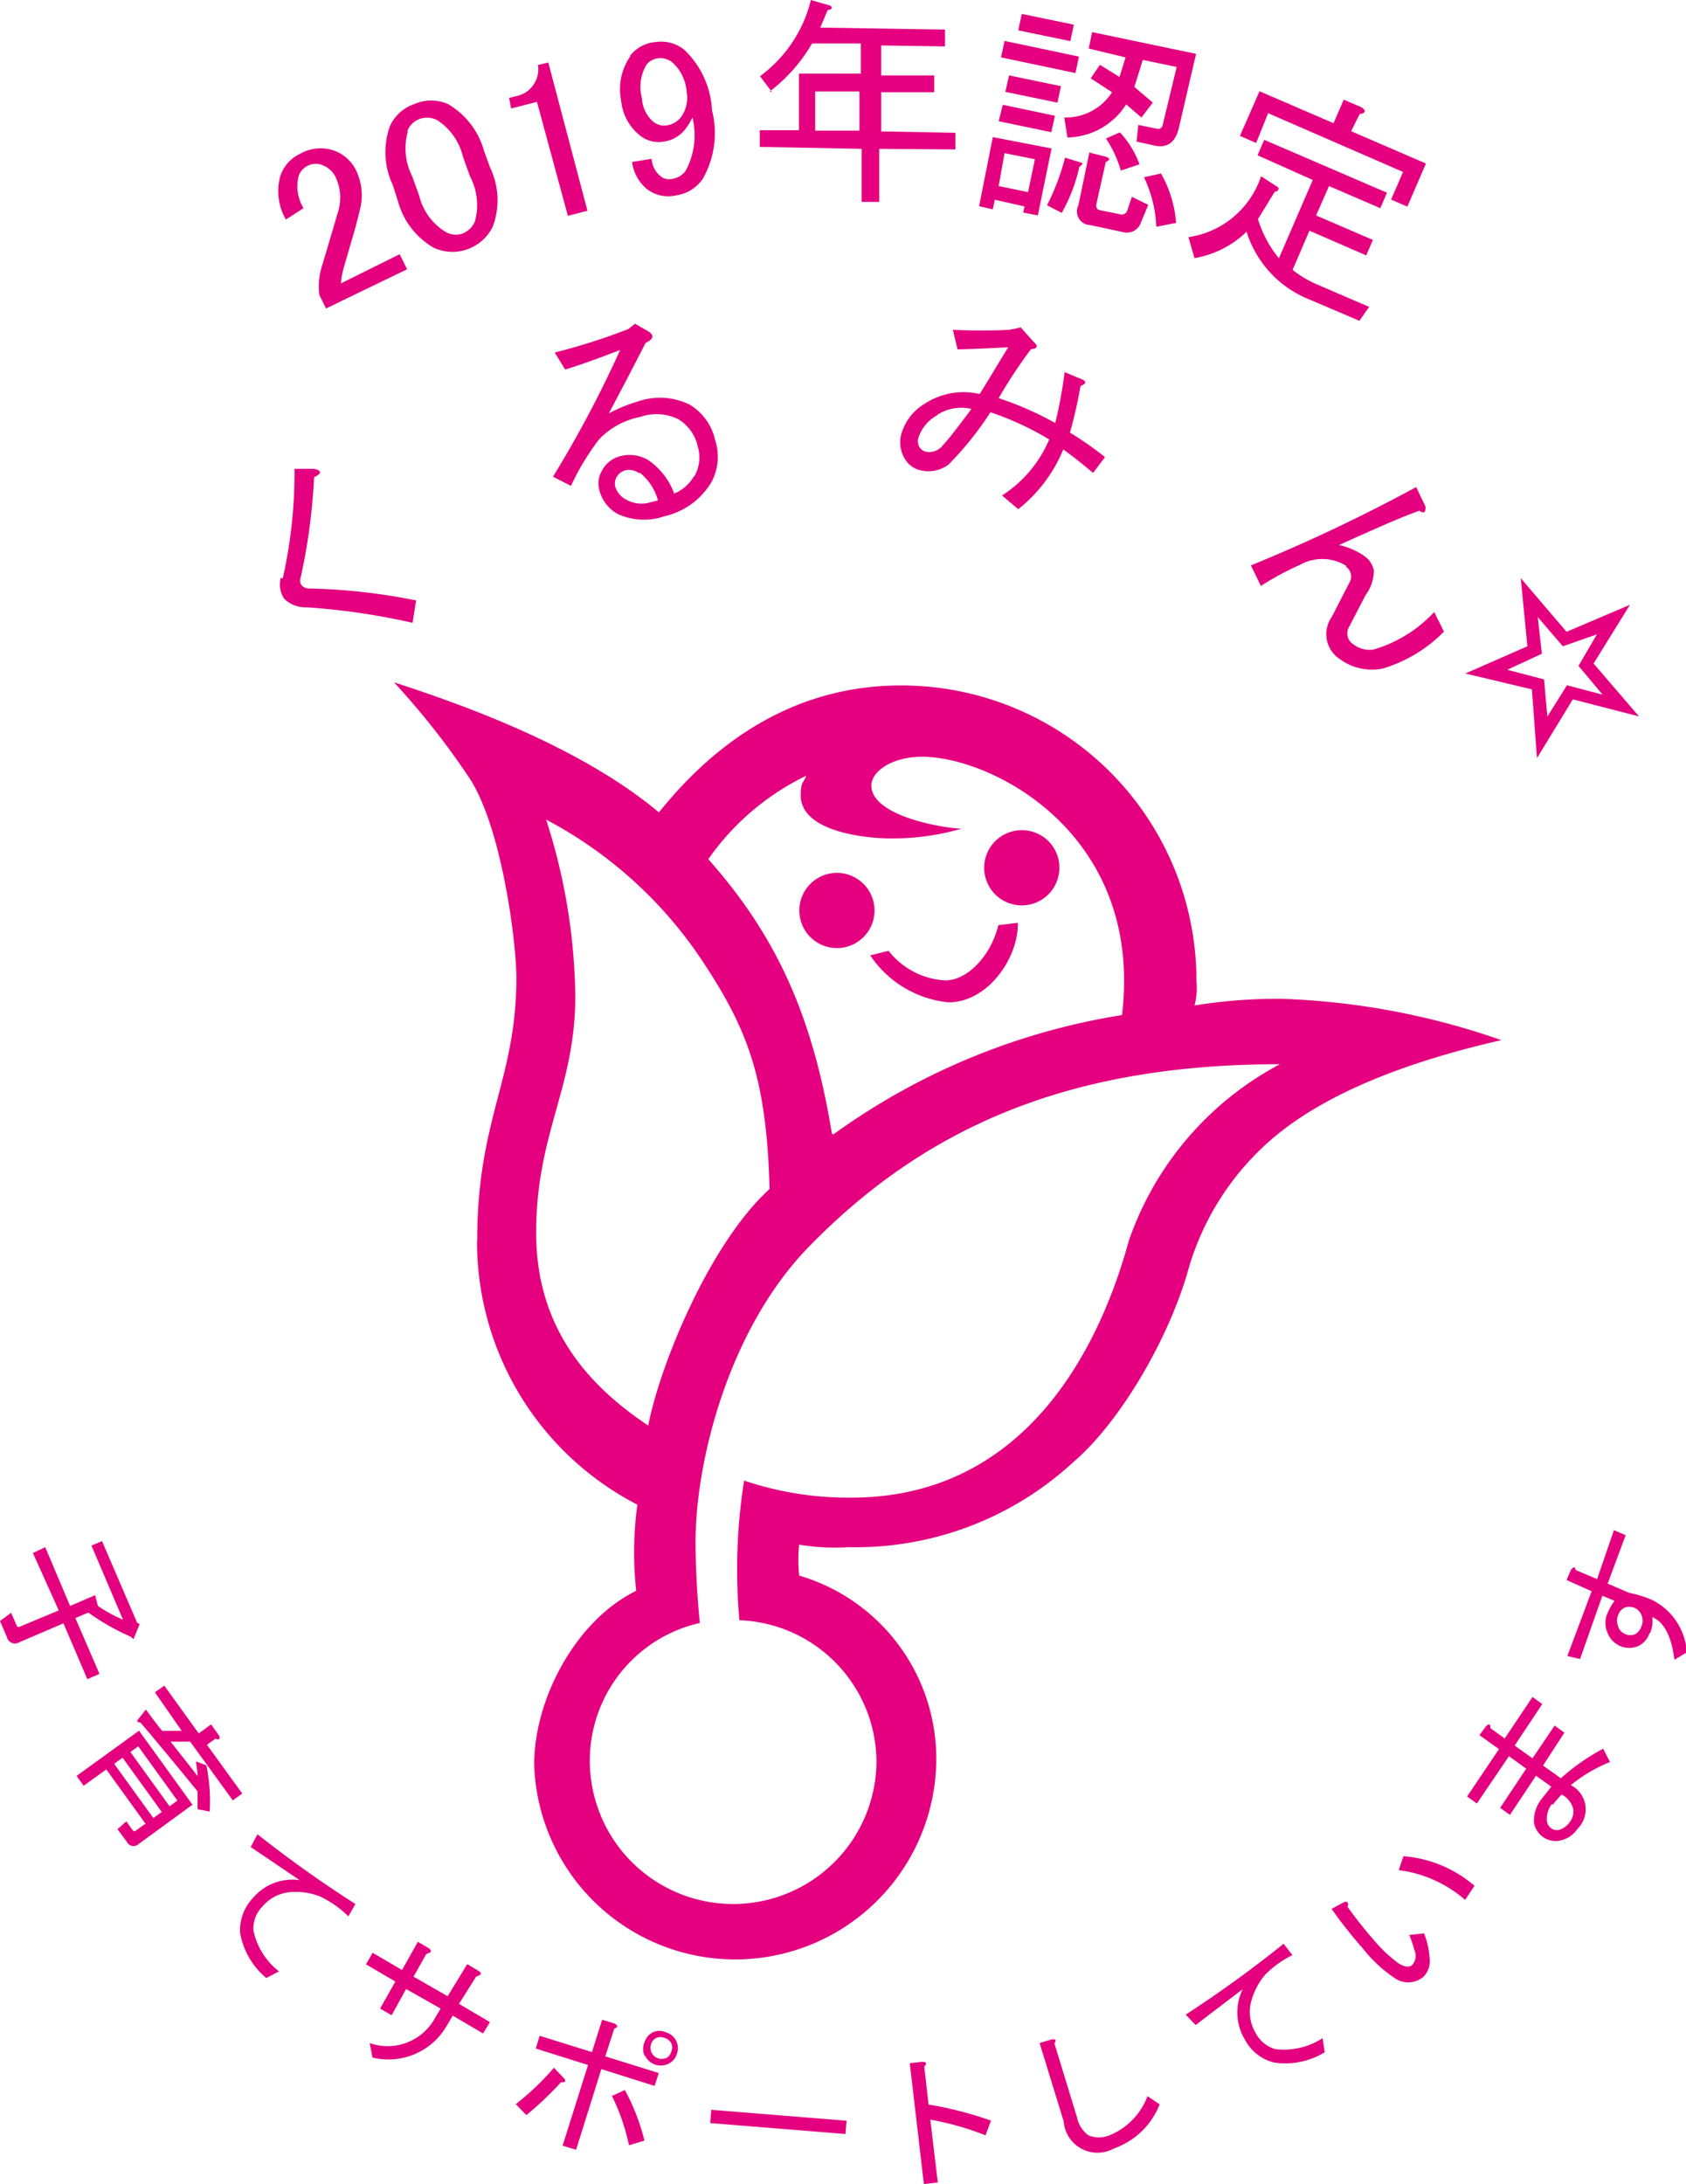 <svg xmlns="http://www.w3.org/2000/svg" viewBox="0 0 86.1 111.52"><defs><style>.cls-1{fill:#e4007f;}</style></defs><g id="レイヤー_2" data-name="レイヤー 2"><g id="レイヤー_1-2" data-name="レイヤー 1"><path class="cls-1" d="M14.44,29.53a24.53,24.53,0,0,0,.6-5.59l1,0c.4.09.41.23,0,.43a30.63,30.63,0,0,1-.68,5.1.54.54,0,0,0,0,.36.5.5,0,0,0,.39.22,30.29,30.29,0,0,1,5.5.61l-.18,1.14a35.23,35.23,0,0,0-5.4-.79,1.56,1.56,0,0,1-1.16-.44,1.31,1.31,0,0,1-.17-1.06"/><path class="cls-1" d="M35.46,24.32a1.94,1.94,0,0,0,.17-1.53,2.16,2.16,0,0,0-1-1.39,2.54,2.54,0,0,0-1.94-.11,3.93,3.93,0,0,0-2.09,1.14,12.2,12.2,0,0,0-1.44,2.38l-.92-.47a58.41,58.41,0,0,0,3.43-6.47c-.93.36-1.87.71-2.81,1L28.33,18a31.66,31.66,0,0,0,3.76-1.2l.34-.27.61.35c.39.21.37.42-.07.63-.62,1.21-1.25,2.42-1.88,3.6a7.64,7.64,0,0,1,1.48-.61,3.46,3.46,0,0,1,2.65.16,2.82,2.82,0,0,1,1.3,1.81,2.72,2.72,0,0,1-.19,2.15,3.75,3.75,0,0,1-2.4,1.74,3.19,3.19,0,0,1-2.41-.13A1.93,1.93,0,0,1,30.6,25a1.28,1.28,0,0,1,.16-1,1.43,1.43,0,0,1,.89-.7,1.86,1.86,0,0,1,1.45.19,3.57,3.57,0,0,1,1.33,1.71,2.05,2.05,0,0,0,1-.87m-2.79-.17A.93.93,0,0,0,32,24a.73.73,0,0,0-.48.31.67.67,0,0,0-.1.54,1.09,1.09,0,0,0,.54.65,1.58,1.58,0,0,0,1.25.15l.39-.1a2.73,2.73,0,0,0-.91-1.4"/><path class="cls-1" d="M52,26l-.83-.7a6.32,6.32,0,0,0,2.41-2.86,15.08,15.08,0,0,0-3-1.39,16.39,16.39,0,0,1-2.15,2.68,1.74,1.74,0,0,1-1.35.3,1.24,1.24,0,0,1-.82-.52A1.64,1.64,0,0,1,46,22.27a2.65,2.65,0,0,1,1.23-1.66,3.62,3.62,0,0,1,2.8-.49c.53-.85,1-1.65,1.46-2.39-.87.05-1.73.09-2.59.11l-.24-1a28.06,28.06,0,0,0,2.89,0l.58-.12.64.72q.4.34-.12.39A24.77,24.77,0,0,0,51,20.33a16.56,16.56,0,0,1,2.89,1.27A24.17,24.17,0,0,0,54.37,19l.81.34c.32.12.33.24,0,.37a24,24,0,0,1-.54,2.38,17.17,17.17,0,0,1,1.79,1.25l-.61.81c-.55-.47-1.06-.87-1.52-1.2A7.57,7.57,0,0,1,52,26m-4.11-4.81a2,2,0,0,0-1,1.2.61.61,0,0,0,.09.48.56.56,0,0,0,.38.21.88.88,0,0,0,.8-.36c.23-.23.71-.85,1.45-1.84a2.27,2.27,0,0,0-1.76.31"/><path class="cls-1" d="M68.76,28.9a2.32,2.32,0,0,0-2.37-.06,14.27,14.27,0,0,0-2,1.08l-.51-1.05a84.49,84.49,0,0,0,8.44-4l.48,1c0,.3-.06.37-.32.21-1.07.38-2.43,1-4.1,1.75a3.71,3.71,0,0,1,1.28.55,1.17,1.17,0,0,1,.5.76,2.14,2.14,0,0,1-.43,1.26L68.9,32a.66.66,0,0,0,.23.91,1.36,1.36,0,0,0,1,.26,6.84,6.84,0,0,0,3.11-1.92l.5,1a7.29,7.29,0,0,1-3.14,1.89,2.79,2.79,0,0,1-2.17-.48,1.52,1.52,0,0,1-.42-2.16l.9-1.75a.6.6,0,0,0-.19-.82"/><path class="cls-1" d="M78.23,35.2l-3.4-.81L78,33l-.34-3.48L80,32.26l3.24-1.38-1.86,3,2.32,2.7-3.38-.87-1.83,3Zm-1.26-1,1.88.49.17,1.9,1-1.6,1.82.48L80.61,34l.94-1.61L79.81,33l-1.28-1.49.21,1.87Z"/><path class="cls-1" d="M14.6,11.21A2.9,2.9,0,0,1,14.31,9a1.93,1.93,0,0,1,1-1.14A2.12,2.12,0,0,1,17,7.67a2,2,0,0,1,1.17,1,2.92,2.92,0,0,1,.22,2c-.15.64-.33,1.28-.52,1.91-.1.35-.2.7-.29,1a4.22,4.22,0,0,0-.17.89l3-1.49.38.77-4.14,2-.34-.69a3.43,3.43,0,0,1,.13-1.47q.48-1.59.78-2.64a2.46,2.46,0,0,0-.07-1.88,1.21,1.21,0,0,0-.72-.65.89.89,0,0,0-.73.05.93.93,0,0,0-.45.52,2.16,2.16,0,0,0,.25,1.64Z"/><path class="cls-1" d="M20.06,9.45a3.92,3.92,0,0,1-.15-3,2.1,2.1,0,0,1,1.26-1.14,2.13,2.13,0,0,1,1.7,0,4,4,0,0,1,1.85,2.4l.31.85a3.86,3.86,0,0,1,.14,3,2.29,2.29,0,0,1-3,1.1,3.91,3.91,0,0,1-1.84-2.36Zm.77-2.74A3.14,3.14,0,0,0,21.05,9l.36,1a3,3,0,0,0,1.36,1.85,1.06,1.06,0,0,0,.84.08,1.14,1.14,0,0,0,.64-.62A3.14,3.14,0,0,0,24,9l-.36-1a3.07,3.07,0,0,0-1.32-1.87,1.13,1.13,0,0,0-.88-.06,1.08,1.08,0,0,0-.64.62"/><path class="cls-1" d="M27.44,3.33,28,3.19l2,7.57-1,.26L27.42,5.2l-1.32.34L26,5l.39-.1a1.36,1.36,0,0,0,.87-.6,1.39,1.39,0,0,0,.21-1"/><path class="cls-1" d="M32.18,2.84a1.84,1.84,0,0,1,1.27-.69,1.91,1.91,0,0,1,1.47.37,4.56,4.56,0,0,1,1.44,3.11,4.72,4.72,0,0,1-.47,3.5,2,2,0,0,1-1.38.85A1.79,1.79,0,0,1,33.1,9.7a2.1,2.1,0,0,1-.82-1.43l1-.16a1.22,1.22,0,0,0,.51.93.71.71,0,0,0,.56.09,1,1,0,0,0,.67-.42A3.8,3.8,0,0,0,35.36,6a3.08,3.08,0,0,1-.33.55,1.68,1.68,0,0,1-1.13.68,1.52,1.52,0,0,1-1.18-.28,2.59,2.59,0,0,1-1-1.81,2.94,2.94,0,0,1,.47-2.27m.8.48A2.18,2.18,0,0,0,32.78,5a1.73,1.73,0,0,0,.55,1.19.9.9,0,0,0,.67.22A1.13,1.13,0,0,0,34.76,6a1.67,1.67,0,0,0,.31-1.28,2.27,2.27,0,0,0-.74-1.54,1,1,0,0,0-.76-.2.9.9,0,0,0-.59.37"/><path class="cls-1" d="M39.43,4.71l-.62-.82A6.82,6.82,0,0,0,41.41,0l1,.29c.12.12.07.2-.14.22l-.38.9,6.37.1v.86L45,2.32l0,1.53,2.71,0,0,.86-2.71,0,0,2,3.79.07v.85L44.9,7.6l0,2.71H44l0-2.71L38.8,7.5V6.65l2,0,0-2.89,3.16,0,0-1.54-2.49,0a8.4,8.4,0,0,1-2.16,2.45m2.32,2,2.26,0,0-2-2.26,0Z"/><path class="cls-1" d="M53.7,7.58,53,11l-.75-.15.07-.31L50.8,10.2l-.1.49L50,10.53,50.7,7Zm-2.4.24L51,9.5l1.5.31.35-1.68Zm-.09-2.47,2.66.56-.18.84L51,6.19Zm.09-3.26,3.8.8-.18.84-3.8-.8Zm.23,1.76,2.65.55L54,5.24l-2.66-.55ZM52.18.71l2.66.55-.18.84L52,1.55Zm1.29,9.77a12,12,0,0,0,.92-2.43l.87.27c.05,0,0,.11-.14.2a8.42,8.42,0,0,1-.9,2.35ZM54.35,6a2.81,2.81,0,0,0,2.44-1.29L55.7,4l.47-.69,1,.62.31-1L55.6,2.48l.17-.84,5.31,1.11L60.2,6.54c-.18.73-.57,1-1.16.91l-1-.22.09-.85.93.19a.24.24,0,0,0,.32-.21l.71-2.94-1.73-.36-.43,1.38.94.8L58.29,6l-.78-.67a3.62,3.62,0,0,1-3,1.69Zm2.12,2c.23.08.23.17,0,.27L56,10.37c-.05.21,0,.33.2.37l1,.2a.29.29,0,0,0,.37-.2l.23-.69.84.41-.37.89a.76.76,0,0,1-.93.5l-1.68-.36a.69.69,0,0,1-.59-1l.56-2.7Zm.72-1.24a4.64,4.64,0,0,1,1,1.63l-.95.32a6.23,6.23,0,0,0-.76-1.64Zm1.86,4.82a6.51,6.51,0,0,0-.63-2.53l.87-.19a6,6,0,0,1,.77,2.52Z"/><path class="cls-1" d="M60.69,12.11A4.61,4.61,0,0,0,64.4,9l.89.58c0,.11,0,.18-.19.21l-.86,1.4a6,6,0,0,0,1.07,2l1.73-4L64.22,7.93l.34-.79,6.27,2.7-.34.79L67.87,9.5,67.21,11l2.9,1.25-.34.79-2.9-1.26-.86,2a5.46,5.46,0,0,0,1.17.71l2.74,1.18-.5.71-2.58-1.1a5.47,5.47,0,0,1-3.18-3.45A5,5,0,0,1,61,13.18ZM69,6.7l3.82,1.65-.95,2.2-.83-.36.61-1.41-6.89-3L64.15,7.3l-.83-.36,1-2.28,3.78,1.63.52-1.2.91.39c.25.18.22.29-.1.35Z"/><path class="cls-1" d="M4.67,78.92l.54-.23L7,82.85l.13.08-.31.77-.15-.13a12,12,0,0,1-2.16-1.23l-.66.28,1.23,2.85-.62.27L3.24,82.89,1,83.85a.43.43,0,0,1-.65-.26L0,82.77l.57-.42L.85,83a.11.11,0,0,0,.16.06L3,82.23,1.68,79.3,2.31,79,3.58,82l1.28-.55L5,82a7,7,0,0,0,1.28.7Z"/><path class="cls-1" d="M4.27,91.18l-.36-.5L7.1,88.37l2.73,3.78-2.74,2a.38.38,0,0,1-.61-.1L6,93.4,6.45,93l.33.46a.11.11,0,0,0,.17,0l.48-.34-2-2.77Zm3.56,1.65.43-.31-2-2.77-.43.31Zm-.77-3.66-.4.29,2,2.77.4-.29Zm3.51-.08,1.8,2.49-.48.35-2.18-3h-1c.49.62.95,1.2,1.38,1.76,0-.26-.06-.51-.08-.75l.53.2a9.14,9.14,0,0,1,.17,2.36l-.62-.12c0-.31,0-.61,0-.91q-1.63-2-2.92-3.52c-.15,0-.19-.06-.14-.13l.42-.53c.27.37.54.73.83,1.09h1L7.91,86.41l.48-.34,1.76,2.44.63-.46.4.56c.09.19,0,.25-.18.17Z"/><path class="cls-1" d="M17.79,97.85a5.4,5.4,0,0,0-1.41-1,3.36,3.36,0,0,0-1.51-.24,2.07,2.07,0,0,0-1.46.73,1.62,1.62,0,0,0-.47,1.21,3.54,3.54,0,0,0,1.31,2.11l-.65.34a3.87,3.87,0,0,1-1.34-2.31,2.4,2.4,0,0,1,.65-1.77A2.65,2.65,0,0,1,15.3,96l-2.5-1.69.35-.65a60.41,60.41,0,0,0,5,3.56Z"/><path class="cls-1" d="M23.44,102.32l1.58.93-.35.58-1.55-.91-.3.51a3.44,3.44,0,0,1-3.8,1.63l-.14-.74a2.75,2.75,0,0,0,3.29-1.2l.33-.56-1.76-1L20,102.9l-.59-.34.78-1.38-1.5-.88.34-.59,1.5.88.81-1.44.56.33c.17.13.13.22-.13.29l-.65,1.16,1.74,1,1-1.64.59.35c.17.12.13.21-.13.28Z"/><path class="cls-1" d="M28.83,106.15c.09.13,0,.19-.18.17A17,17,0,0,1,26.88,108l-.54-.56a13.74,13.74,0,0,0,1.95-1.86ZM30.91,105l2.73.85-.21.66-2.72-.86-1.29,4.12-.69-.21,1.3-4.12-2.67-.84.2-.65,2.67.83.52-1.65.62.19c.21.11.2.19,0,.26Zm1,1.72a10.75,10.75,0,0,1,1,2.58l-.79.24a10.61,10.61,0,0,0-.87-2.52Zm1-1.77a.84.84,0,0,1,0-.66.86.86,0,0,1,.43-.52.79.79,0,0,1,.66,0,.84.84,0,0,1,.57,1.09.8.8,0,0,1-.42.51.89.89,0,0,1-1.19-.37m1.05.1a.55.55,0,0,0,.27-.34.53.53,0,0,0,0-.43.55.55,0,0,0-.34-.27.53.53,0,0,0-.43,0,.55.55,0,0,0-.27.34.57.57,0,0,0,.8.67"/><rect class="cls-1" x="39.41" y="104.88" width="0.68" height="6.93" transform="translate(-71.44 139.26) rotate(-85.39)"/><path class="cls-1" d="M50.61,108.28l-.28.75a15,15,0,0,0-2.82-.8l.38,3.21-.71.08-.72-6.17.61-.07c.25,0,.29.07.13.24l.22,1.94a18.72,18.72,0,0,1,3.19.82"/><path class="cls-1" d="M56.89,109.7a1.73,1.73,0,0,1-2.57-1.38l-1.23-4,.63-.19c.19,0,.23,0,.13.22L55,108.11a1.53,1.53,0,0,0,.58.92,1.41,1.41,0,0,0,1.08,0,3.46,3.46,0,0,0,1.94-2l.62.42a3.88,3.88,0,0,1-2.33,2.25"/><path class="cls-1" d="M66,99.83a5.14,5.14,0,0,0-1.39,1,3.49,3.49,0,0,0-.71,1.35,2.09,2.09,0,0,0,.22,1.62,1.66,1.66,0,0,0,1,.83,3.64,3.64,0,0,0,2.42-.56l.11.72a3.84,3.84,0,0,1-2.61.52,2.33,2.33,0,0,1-1.47-1.17,2.7,2.7,0,0,1-.11-2.57l-2.4,1.83-.51-.53a61.34,61.34,0,0,0,5-3.62Z"/><path class="cls-1" d="M73,99.93a1.15,1.15,0,0,1-.3,1,1.2,1.2,0,0,1-1.45.09,7.12,7.12,0,0,1-1.67-1.55,23.72,23.72,0,0,1-1.58-2l.59-.32c.22-.11.3,0,.23.22.45.62.88,1.17,1.29,1.63a7.23,7.23,0,0,0,1.31,1.25c.31.19.55.22.7.08a.71.71,0,0,0,.11-.76,7.78,7.78,0,0,0-.26-.77l.75-.08a3.83,3.83,0,0,1,.28,1.2m2.3-3.63-.48.72a6.39,6.39,0,0,0-3.39-1.52l.24-.71a6.31,6.31,0,0,1,3.63,1.51"/><path class="cls-1" d="M79.71,90.8a10.83,10.83,0,0,1,2.16-1.51l.35.68a7.6,7.6,0,0,0-2,1.18,1.39,1.39,0,0,1,.34,2.23,1.41,1.41,0,0,1-1,.62,1.13,1.13,0,0,1-1.22-.91,1.75,1.75,0,0,1,.4-1.25l.48-.61-.78-.56-1.33,2-.5-.36,1.33-2-.88-.64-1.64,2.42-.5-.36,1.63-2.42-1-.71.33-.45c.16-.16.24-.13.23.09l.73.53,1.42-2.12.5.36-1.41,2.12.91.65,1.13-1.67.5.36L78.8,90.15Zm-.46,1.32A1.2,1.2,0,0,0,79,93a.51.51,0,0,0,.23.36.47.47,0,0,0,.37.08,1,1,0,0,0,.58-.43.85.85,0,0,0,.16-.65,1.16,1.16,0,0,0-.59-.73,5.59,5.59,0,0,0-.45.52"/><path class="cls-1" d="M84.23,83.41a1.11,1.11,0,0,1-.57.64,1.18,1.18,0,0,1-.92,0,1.21,1.21,0,0,1-.65-.68,1.24,1.24,0,0,1,0-1,3.23,3.23,0,0,1,.36-.63l-.62-.26-1.14,3.23-.65-.15,1.24-3.31L80,80.68l.22-.51c.13-.19.21-.18.25,0l1.09.46.86-2.5.6.26-.92,2.47,1.09.47a5.74,5.74,0,0,1,1.19.37,3.2,3.2,0,0,1,1.76,2.67l-.63.38c-.15-1.19-.52-1.92-1.13-2.18a1.52,1.52,0,0,1-.11.8m-1.63-.29a.65.65,0,0,0,.39.37.62.62,0,0,0,.46,0,.72.72,0,0,0,.33-.4.74.74,0,0,0,0-.6.67.67,0,0,0-.86-.36.63.63,0,0,0-.32.37.72.72,0,0,0,0,.59"/><path class="cls-1" d="M24.37,63.34c0-6.23,2-8.21,2-13.42,0-1.81-.74-7.61-2.37-10.15a39.52,39.52,0,0,0-3.88-4.93c3.26,1.06,9.42,3.2,13.53,6.64C35.5,39.19,39.46,35,46,35A15.07,15.07,0,0,1,61.1,50.1,3.47,3.47,0,0,1,61,51.34,26.56,26.56,0,0,1,65.44,51a37.68,37.68,0,0,1,11.23,2.11c-4.89,1.12-8.88,2.7-11.54,4.9a13.83,13.83,0,0,0-4.41,6.69c-1,3.65-3.54,7.93-5.89,9.94A16.39,16.39,0,0,1,43.36,79a11,11,0,0,1-2.55-.13,7.83,7.83,0,0,0,0,1.58,9.75,9.75,0,0,1,7,9.65,10.27,10.27,0,0,1-20.53,0c0-3.42,2.18-7.4,5.21-8.87a17.83,17.83,0,0,1,.06-4.4,15.12,15.12,0,0,1-8.19-13.44M38,75.6a16.59,16.59,0,0,0,5.21.87c8.88.14,12.83-7.24,14.44-13.13a16.19,16.19,0,0,1,7.71-9c-10.55,0-18,3.07-24.13,9.4-4,4.16-5.71,10.83-5.71,15,0,1.37.09,2.82.22,4.13a7.21,7.21,0,0,0-5.62,7,7.32,7.32,0,1,0,14.64.06,7.27,7.27,0,0,0-7-7.2A28.88,28.88,0,0,1,38,75.6m-4.9-2.79c.57-3,3.08-9.25,6.2-12.1-.15-5.79-1.18-8.27-3.53-11.79a21.77,21.77,0,0,0-7.88-7.07,30.54,30.54,0,0,1,1.49,9c0,4.72-2,7-2,12.1s2.95,8,5.77,9.87m9.4-14.89A34.35,34.35,0,0,1,57.3,51.83c1.1-9.24-6.63-13.19-10.21-13.19-1.54,0-2.59.75-2.59,1.47,0,1.61,3.89,2.21,4.62,2.2a12.72,12.72,0,0,1-3.66.5c-1.19,0-4.57-.32-4.57-2.2,0-.73.17-.65.28-1a13.06,13.06,0,0,0-5,4.26c3.48,3.92,5.33,8,6.31,14m.27-13.3a1.92,1.92,0,1,0,1.91,1.91,1.92,1.92,0,0,0-1.91-1.91m9.43-2.18a1.92,1.92,0,1,0,1.92,1.91,1.91,1.91,0,0,0-1.92-1.91m-6.8,6.16-.94.23a5.45,5.45,0,0,0,4,2.4c2,0,3.57-2.25,3.54-4.06l-1,.12c-.34,1.46-1.51,2.82-2.71,2.82a3.93,3.93,0,0,1-2.89-1.51"/></g></g></svg>